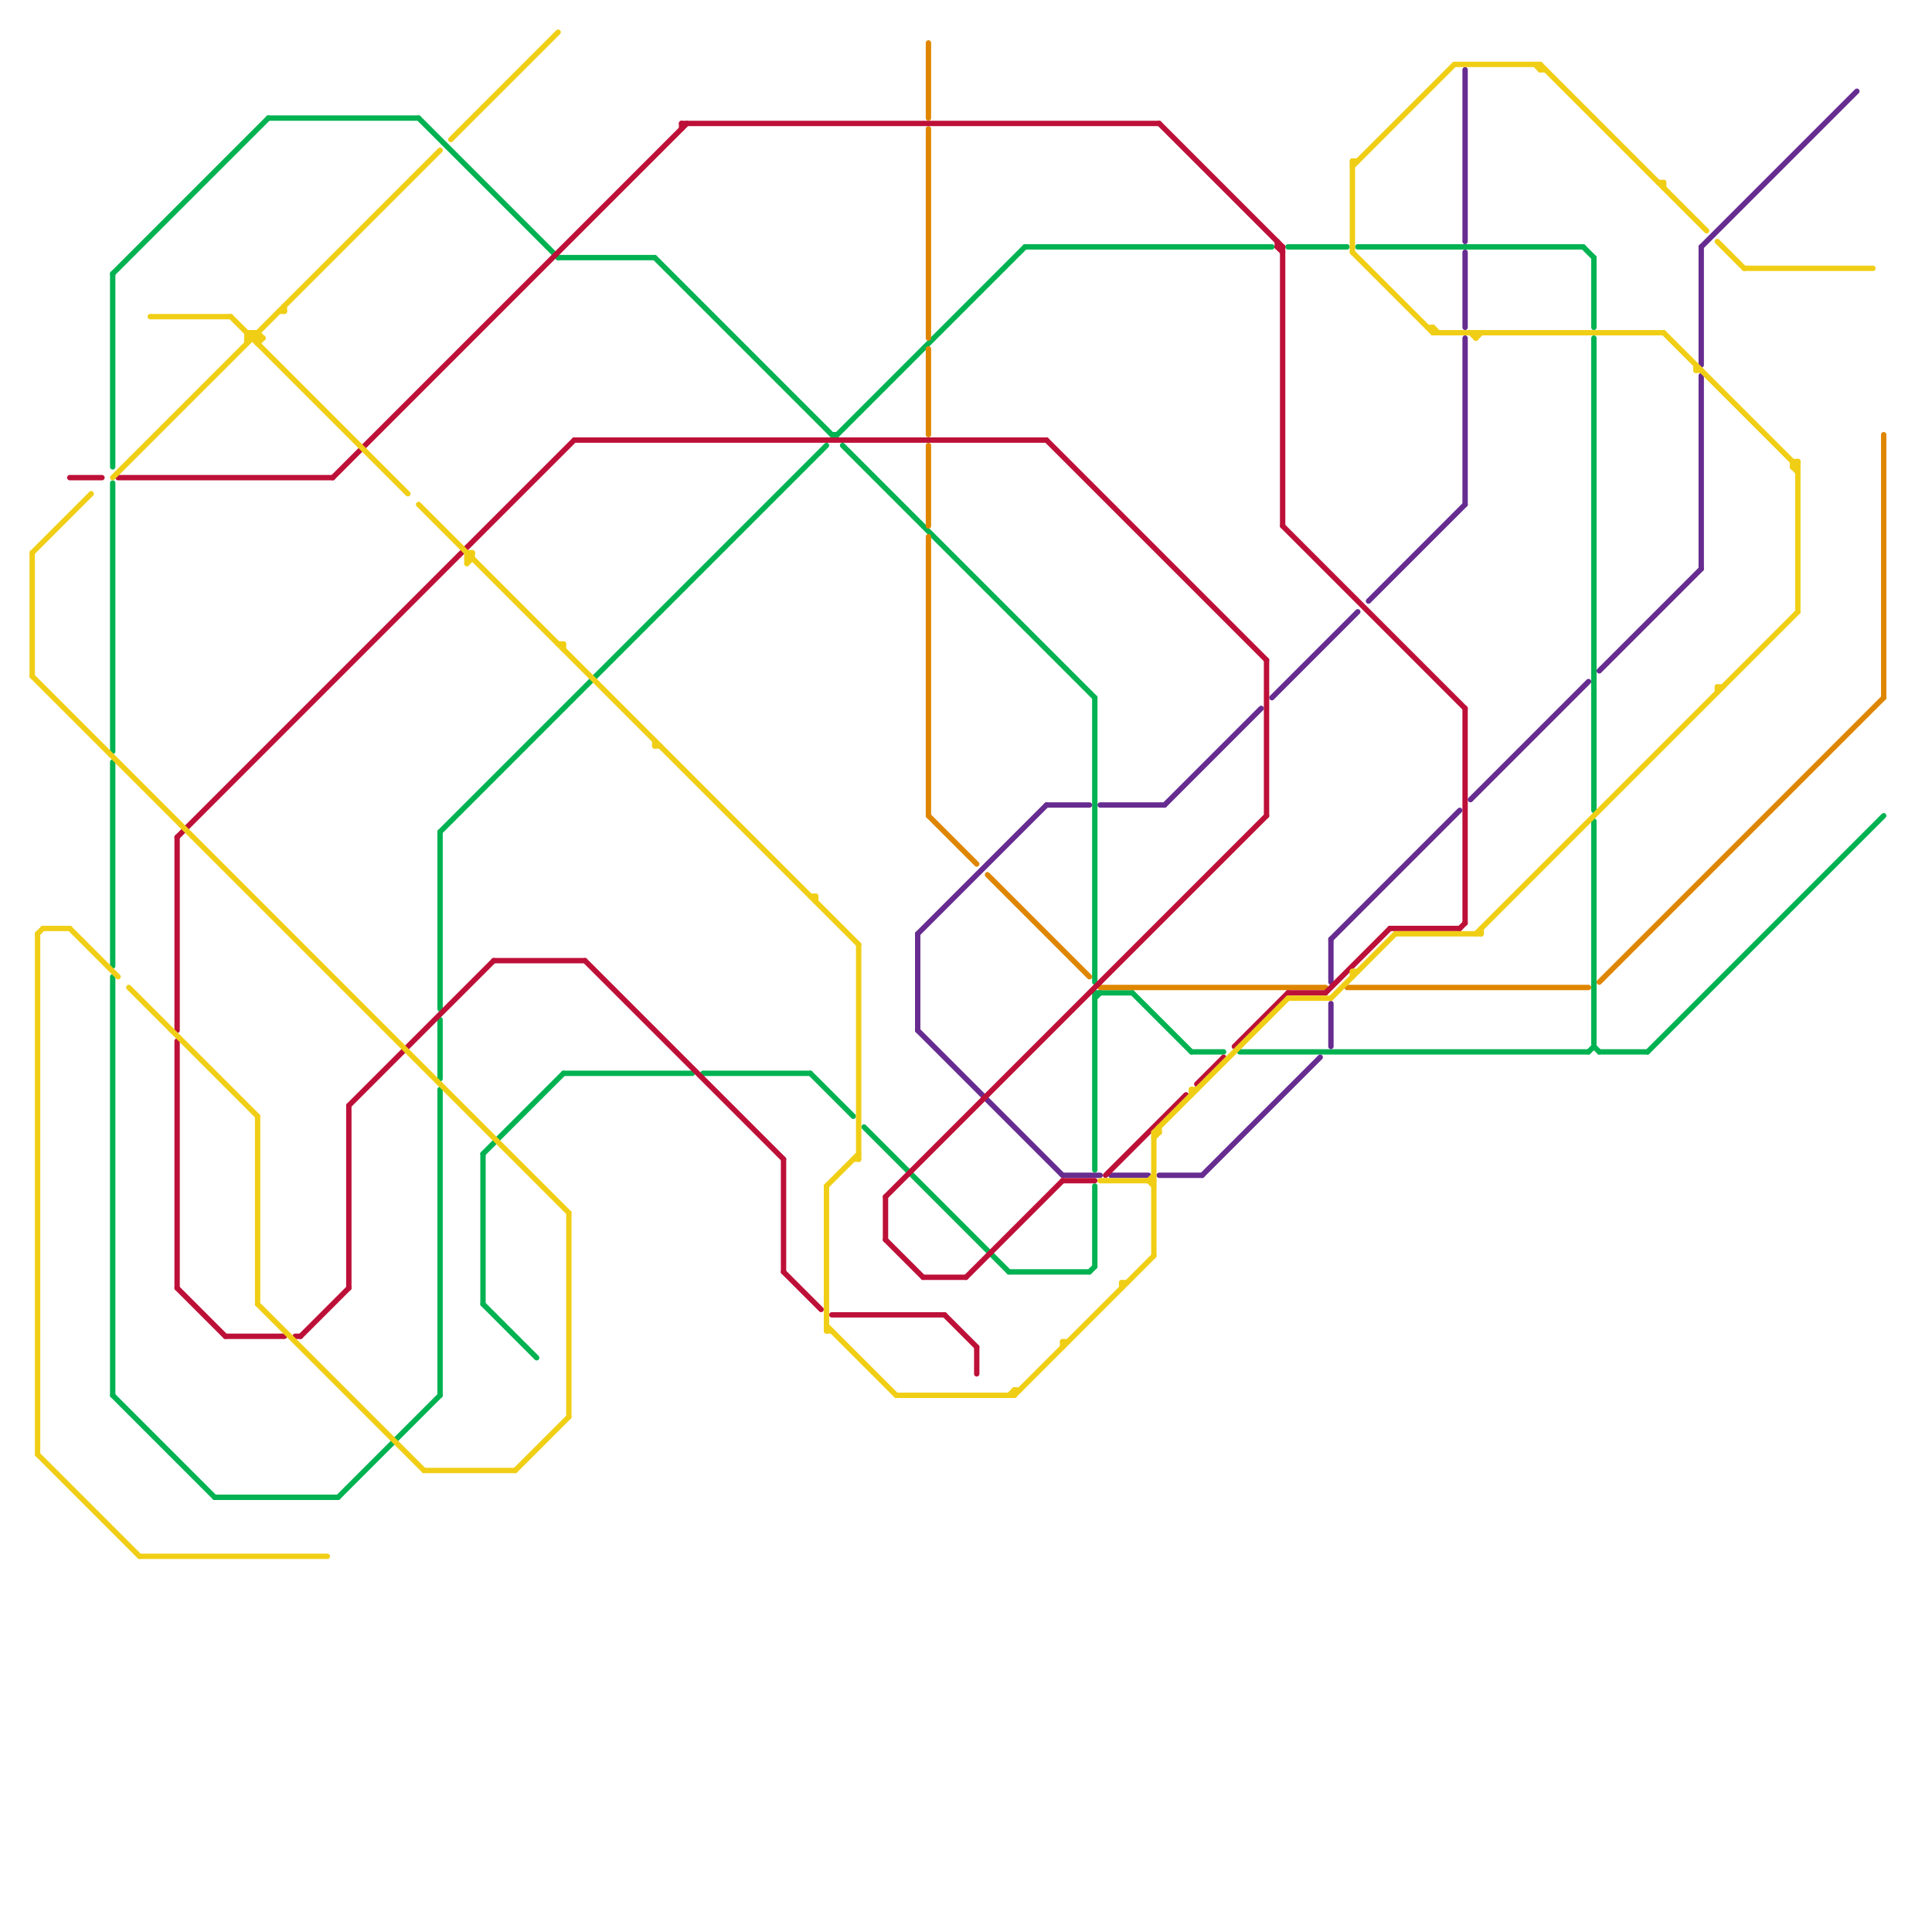 
<svg version="1.1" xmlns="http://www.w3.org/2000/svg" viewBox="0 0 360 360">
<style>line { stroke-width: 1; fill: none; stroke-linecap: round; stroke-linejoin: round; } .c0 { stroke: #00b251 } .c1 { stroke: #df8600 } .c2 { stroke: #662c90 } .c3 { stroke: #bd1038 } .c4 { stroke: #f0ce15 } .w1 { stroke-width: 1; }</style><line class="c0 " x1="157" y1="83" x2="204" y2="130"/><line class="c0 " x1="296" y1="196" x2="297" y2="195"/><line class="c0 " x1="155" y1="81" x2="156" y2="81"/><line class="c0 " x1="21" y1="90" x2="21" y2="140"/><line class="c0 " x1="297" y1="63" x2="297" y2="151"/><line class="c0 " x1="104" y1="48" x2="122" y2="48"/><line class="c0 " x1="231" y1="196" x2="296" y2="196"/><line class="c0 " x1="82" y1="190" x2="82" y2="201"/><line class="c0 " x1="222" y1="196" x2="228" y2="196"/><line class="c0 " x1="204" y1="221" x2="204" y2="236"/><line class="c0 " x1="191" y1="46" x2="237" y2="46"/><line class="c0 " x1="297" y1="153" x2="297" y2="195"/><line class="c0 " x1="78" y1="22" x2="104" y2="48"/><line class="c0 " x1="203" y1="237" x2="204" y2="236"/><line class="c0 " x1="90" y1="215" x2="90" y2="243"/><line class="c0 " x1="82" y1="155" x2="154" y2="83"/><line class="c0 " x1="204" y1="186" x2="205" y2="185"/><line class="c0 " x1="297" y1="48" x2="297" y2="61"/><line class="c0 " x1="21" y1="260" x2="40" y2="279"/><line class="c0 " x1="21" y1="182" x2="21" y2="260"/><line class="c0 " x1="131" y1="200" x2="151" y2="200"/><line class="c0 " x1="50" y1="22" x2="78" y2="22"/><line class="c0 " x1="298" y1="196" x2="307" y2="196"/><line class="c0 " x1="151" y1="200" x2="159" y2="208"/><line class="c0 " x1="161" y1="210" x2="188" y2="237"/><line class="c0 " x1="295" y1="46" x2="297" y2="48"/><line class="c0 " x1="188" y1="237" x2="203" y2="237"/><line class="c0 " x1="90" y1="215" x2="105" y2="200"/><line class="c0 " x1="21" y1="51" x2="21" y2="87"/><line class="c0 " x1="21" y1="142" x2="21" y2="180"/><line class="c0 " x1="211" y1="185" x2="222" y2="196"/><line class="c0 " x1="204" y1="185" x2="211" y2="185"/><line class="c0 " x1="253" y1="46" x2="295" y2="46"/><line class="c0 " x1="63" y1="279" x2="82" y2="260"/><line class="c0 " x1="204" y1="130" x2="204" y2="183"/><line class="c0 " x1="82" y1="155" x2="82" y2="188"/><line class="c0 " x1="105" y1="200" x2="129" y2="200"/><line class="c0 " x1="40" y1="279" x2="63" y2="279"/><line class="c0 " x1="297" y1="195" x2="298" y2="196"/><line class="c0 " x1="21" y1="51" x2="50" y2="22"/><line class="c0 " x1="204" y1="185" x2="204" y2="218"/><line class="c0 " x1="240" y1="46" x2="251" y2="46"/><line class="c0 " x1="82" y1="203" x2="82" y2="260"/><line class="c0 " x1="122" y1="48" x2="155" y2="81"/><line class="c0 " x1="307" y1="196" x2="351" y2="152"/><line class="c0 " x1="90" y1="243" x2="100" y2="253"/><line class="c0 " x1="156" y1="81" x2="191" y2="46"/><line class="c1 " x1="298" y1="183" x2="351" y2="130"/><line class="c1 " x1="173" y1="83" x2="173" y2="98"/><line class="c1 " x1="205" y1="184" x2="247" y2="184"/><line class="c1 " x1="173" y1="152" x2="182" y2="161"/><line class="c1 " x1="184" y1="163" x2="203" y2="182"/><line class="c1 " x1="173" y1="8" x2="173" y2="22"/><line class="c1 " x1="173" y1="65" x2="173" y2="81"/><line class="c1 " x1="351" y1="81" x2="351" y2="130"/><line class="c1 " x1="173" y1="100" x2="173" y2="152"/><line class="c1 " x1="251" y1="184" x2="296" y2="184"/><line class="c1 " x1="173" y1="24" x2="173" y2="63"/><line class="c2 " x1="205" y1="150" x2="217" y2="150"/><line class="c2 " x1="224" y1="219" x2="246" y2="197"/><line class="c2 " x1="298" y1="125" x2="317" y2="106"/><line class="c2 " x1="237" y1="130" x2="253" y2="114"/><line class="c2 " x1="207" y1="219" x2="214" y2="219"/><line class="c2 " x1="171" y1="192" x2="198" y2="219"/><line class="c2 " x1="274" y1="149" x2="296" y2="127"/><line class="c2 " x1="317" y1="46" x2="317" y2="68"/><line class="c2 " x1="273" y1="13" x2="273" y2="45"/><line class="c2 " x1="248" y1="175" x2="248" y2="183"/><line class="c2 " x1="198" y1="219" x2="205" y2="219"/><line class="c2 " x1="248" y1="187" x2="248" y2="195"/><line class="c2 " x1="195" y1="150" x2="203" y2="150"/><line class="c2 " x1="171" y1="174" x2="195" y2="150"/><line class="c2 " x1="273" y1="47" x2="273" y2="61"/><line class="c2 " x1="216" y1="219" x2="224" y2="219"/><line class="c2 " x1="273" y1="63" x2="273" y2="94"/><line class="c2 " x1="217" y1="150" x2="235" y2="132"/><line class="c2 " x1="317" y1="46" x2="346" y2="17"/><line class="c2 " x1="171" y1="174" x2="171" y2="192"/><line class="c2 " x1="255" y1="112" x2="273" y2="94"/><line class="c2 " x1="317" y1="70" x2="317" y2="106"/><line class="c2 " x1="248" y1="175" x2="272" y2="151"/><line class="c3 " x1="33" y1="156" x2="33" y2="192"/><line class="c3 " x1="109" y1="179" x2="146" y2="216"/><line class="c3 " x1="127" y1="23" x2="216" y2="23"/><line class="c3 " x1="56" y1="249" x2="65" y2="240"/><line class="c3 " x1="223" y1="202" x2="228" y2="197"/><line class="c3 " x1="172" y1="238" x2="180" y2="238"/><line class="c3 " x1="180" y1="238" x2="198" y2="220"/><line class="c3 " x1="216" y1="23" x2="239" y2="46"/><line class="c3 " x1="127" y1="23" x2="127" y2="24"/><line class="c3 " x1="107" y1="82" x2="195" y2="82"/><line class="c3 " x1="238" y1="46" x2="239" y2="46"/><line class="c3 " x1="198" y1="220" x2="204" y2="220"/><line class="c3 " x1="273" y1="132" x2="273" y2="172"/><line class="c3 " x1="65" y1="206" x2="92" y2="179"/><line class="c3 " x1="247" y1="185" x2="259" y2="173"/><line class="c3 " x1="146" y1="237" x2="153" y2="244"/><line class="c3 " x1="33" y1="156" x2="107" y2="82"/><line class="c3 " x1="206" y1="219" x2="221" y2="204"/><line class="c3 " x1="165" y1="223" x2="236" y2="152"/><line class="c3 " x1="65" y1="206" x2="65" y2="240"/><line class="c3 " x1="182" y1="251" x2="182" y2="256"/><line class="c3 " x1="236" y1="123" x2="236" y2="152"/><line class="c3 " x1="146" y1="216" x2="146" y2="237"/><line class="c3 " x1="238" y1="45" x2="238" y2="46"/><line class="c3 " x1="33" y1="194" x2="33" y2="240"/><line class="c3 " x1="239" y1="46" x2="239" y2="98"/><line class="c3 " x1="272" y1="173" x2="273" y2="172"/><line class="c3 " x1="55" y1="249" x2="56" y2="249"/><line class="c3 " x1="165" y1="231" x2="172" y2="238"/><line class="c3 " x1="42" y1="249" x2="53" y2="249"/><line class="c3 " x1="13" y1="89" x2="19" y2="89"/><line class="c3 " x1="33" y1="240" x2="42" y2="249"/><line class="c3 " x1="165" y1="223" x2="165" y2="231"/><line class="c3 " x1="62" y1="89" x2="128" y2="23"/><line class="c3 " x1="176" y1="245" x2="182" y2="251"/><line class="c3 " x1="240" y1="185" x2="247" y2="185"/><line class="c3 " x1="195" y1="82" x2="236" y2="123"/><line class="c3 " x1="22" y1="89" x2="62" y2="89"/><line class="c3 " x1="238" y1="46" x2="239" y2="47"/><line class="c3 " x1="155" y1="245" x2="176" y2="245"/><line class="c3 " x1="230" y1="195" x2="240" y2="185"/><line class="c3 " x1="239" y1="98" x2="273" y2="132"/><line class="c3 " x1="259" y1="173" x2="272" y2="173"/><line class="c3 " x1="92" y1="179" x2="109" y2="179"/><line class="c4 " x1="6" y1="126" x2="106" y2="226"/><line class="c4 " x1="7" y1="174" x2="8" y2="173"/><line class="c4 " x1="21" y1="89" x2="82" y2="28"/><line class="c4 " x1="222" y1="203" x2="223" y2="203"/><line class="c4 " x1="52" y1="58" x2="53" y2="58"/><line class="c4 " x1="309" y1="34" x2="310" y2="34"/><line class="c4 " x1="46" y1="63" x2="49" y2="63"/><line class="c4 " x1="154" y1="247" x2="167" y2="260"/><line class="c4 " x1="209" y1="239" x2="209" y2="240"/><line class="c4 " x1="334" y1="86" x2="334" y2="87"/><line class="c4 " x1="248" y1="186" x2="260" y2="174"/><line class="c4 " x1="43" y1="59" x2="76" y2="92"/><line class="c4 " x1="240" y1="186" x2="248" y2="186"/><line class="c4 " x1="88" y1="103" x2="88" y2="104"/><line class="c4 " x1="84" y1="26" x2="104" y2="6"/><line class="c4 " x1="7" y1="271" x2="26" y2="290"/><line class="c4 " x1="310" y1="62" x2="335" y2="87"/><line class="c4 " x1="24" y1="184" x2="48" y2="208"/><line class="c4 " x1="252" y1="181" x2="252" y2="182"/><line class="c4 " x1="46" y1="62" x2="48" y2="62"/><line class="c4 " x1="47" y1="62" x2="47" y2="63"/><line class="c4 " x1="325" y1="50" x2="349" y2="50"/><line class="c4 " x1="188" y1="260" x2="189" y2="259"/><line class="c4 " x1="215" y1="212" x2="216" y2="211"/><line class="c4 " x1="87" y1="104" x2="88" y2="103"/><line class="c4 " x1="48" y1="208" x2="48" y2="243"/><line class="c4 " x1="287" y1="12" x2="318" y2="43"/><line class="c4 " x1="96" y1="274" x2="106" y2="264"/><line class="c4 " x1="209" y1="239" x2="210" y2="239"/><line class="c4 " x1="334" y1="87" x2="335" y2="86"/><line class="c4 " x1="48" y1="62" x2="49" y2="63"/><line class="c4 " x1="46" y1="63" x2="47" y2="62"/><line class="c4 " x1="276" y1="173" x2="276" y2="174"/><line class="c4 " x1="8" y1="173" x2="13" y2="173"/><line class="c4 " x1="48" y1="62" x2="48" y2="64"/><line class="c4 " x1="286" y1="12" x2="287" y2="13"/><line class="c4 " x1="7" y1="174" x2="7" y2="271"/><line class="c4 " x1="267" y1="62" x2="310" y2="62"/><line class="c4 " x1="160" y1="176" x2="160" y2="216"/><line class="c4 " x1="159" y1="216" x2="160" y2="216"/><line class="c4 " x1="189" y1="260" x2="215" y2="234"/><line class="c4 " x1="334" y1="87" x2="335" y2="88"/><line class="c4 " x1="310" y1="34" x2="310" y2="35"/><line class="c4 " x1="216" y1="210" x2="216" y2="211"/><line class="c4 " x1="151" y1="167" x2="152" y2="167"/><line class="c4 " x1="106" y1="226" x2="106" y2="264"/><line class="c4 " x1="215" y1="211" x2="216" y2="211"/><line class="c4 " x1="271" y1="12" x2="287" y2="12"/><line class="c4 " x1="122" y1="139" x2="123" y2="139"/><line class="c4 " x1="275" y1="63" x2="276" y2="62"/><line class="c4 " x1="267" y1="61" x2="267" y2="62"/><line class="c4 " x1="46" y1="62" x2="46" y2="64"/><line class="c4 " x1="252" y1="31" x2="271" y2="12"/><line class="c4 " x1="152" y1="167" x2="152" y2="168"/><line class="c4 " x1="252" y1="30" x2="253" y2="30"/><line class="c4 " x1="48" y1="64" x2="49" y2="63"/><line class="c4 " x1="78" y1="94" x2="160" y2="176"/><line class="c4 " x1="205" y1="220" x2="215" y2="220"/><line class="c4 " x1="167" y1="260" x2="189" y2="260"/><line class="c4 " x1="252" y1="47" x2="267" y2="62"/><line class="c4 " x1="28" y1="59" x2="43" y2="59"/><line class="c4 " x1="287" y1="13" x2="288" y2="13"/><line class="c4 " x1="320" y1="128" x2="321" y2="128"/><line class="c4 " x1="154" y1="221" x2="154" y2="248"/><line class="c4 " x1="104" y1="120" x2="105" y2="120"/><line class="c4 " x1="266" y1="61" x2="267" y2="61"/><line class="c4 " x1="252" y1="181" x2="253" y2="181"/><line class="c4 " x1="335" y1="86" x2="335" y2="114"/><line class="c4 " x1="274" y1="62" x2="275" y2="63"/><line class="c4 " x1="13" y1="173" x2="22" y2="182"/><line class="c4 " x1="26" y1="290" x2="61" y2="290"/><line class="c4 " x1="287" y1="12" x2="287" y2="13"/><line class="c4 " x1="275" y1="174" x2="335" y2="114"/><line class="c4 " x1="252" y1="30" x2="252" y2="47"/><line class="c4 " x1="189" y1="259" x2="190" y2="259"/><line class="c4 " x1="87" y1="103" x2="87" y2="105"/><line class="c4 " x1="105" y1="120" x2="105" y2="121"/><line class="c4 " x1="215" y1="211" x2="240" y2="186"/><line class="c4 " x1="316" y1="69" x2="317" y2="69"/><line class="c4 " x1="48" y1="243" x2="79" y2="274"/><line class="c4 " x1="214" y1="220" x2="215" y2="219"/><line class="c4 " x1="260" y1="174" x2="276" y2="174"/><line class="c4 " x1="189" y1="259" x2="189" y2="260"/><line class="c4 " x1="87" y1="103" x2="88" y2="103"/><line class="c4 " x1="6" y1="103" x2="17" y2="92"/><line class="c4 " x1="6" y1="103" x2="6" y2="126"/><line class="c4 " x1="87" y1="105" x2="88" y2="104"/><line class="c4 " x1="222" y1="203" x2="222" y2="204"/><line class="c4 " x1="334" y1="86" x2="335" y2="86"/><line class="c4 " x1="154" y1="248" x2="155" y2="248"/><line class="c4 " x1="154" y1="221" x2="160" y2="215"/><line class="c4 " x1="47" y1="62" x2="48" y2="63"/><line class="c4 " x1="79" y1="274" x2="96" y2="274"/><line class="c4 " x1="320" y1="128" x2="320" y2="129"/><line class="c4 " x1="214" y1="220" x2="215" y2="221"/><line class="c4 " x1="87" y1="104" x2="88" y2="104"/><line class="c4 " x1="320" y1="45" x2="325" y2="50"/><line class="c4 " x1="267" y1="61" x2="268" y2="62"/><line class="c4 " x1="198" y1="250" x2="199" y2="250"/><line class="c4 " x1="215" y1="211" x2="215" y2="234"/><line class="c4 " x1="334" y1="87" x2="335" y2="87"/><line class="c4 " x1="122" y1="138" x2="122" y2="139"/><line class="c4 " x1="198" y1="250" x2="198" y2="251"/><line class="c4 " x1="275" y1="62" x2="275" y2="63"/><line class="c4 " x1="316" y1="68" x2="316" y2="69"/><line class="c4 " x1="53" y1="57" x2="53" y2="58"/>


</svg>


